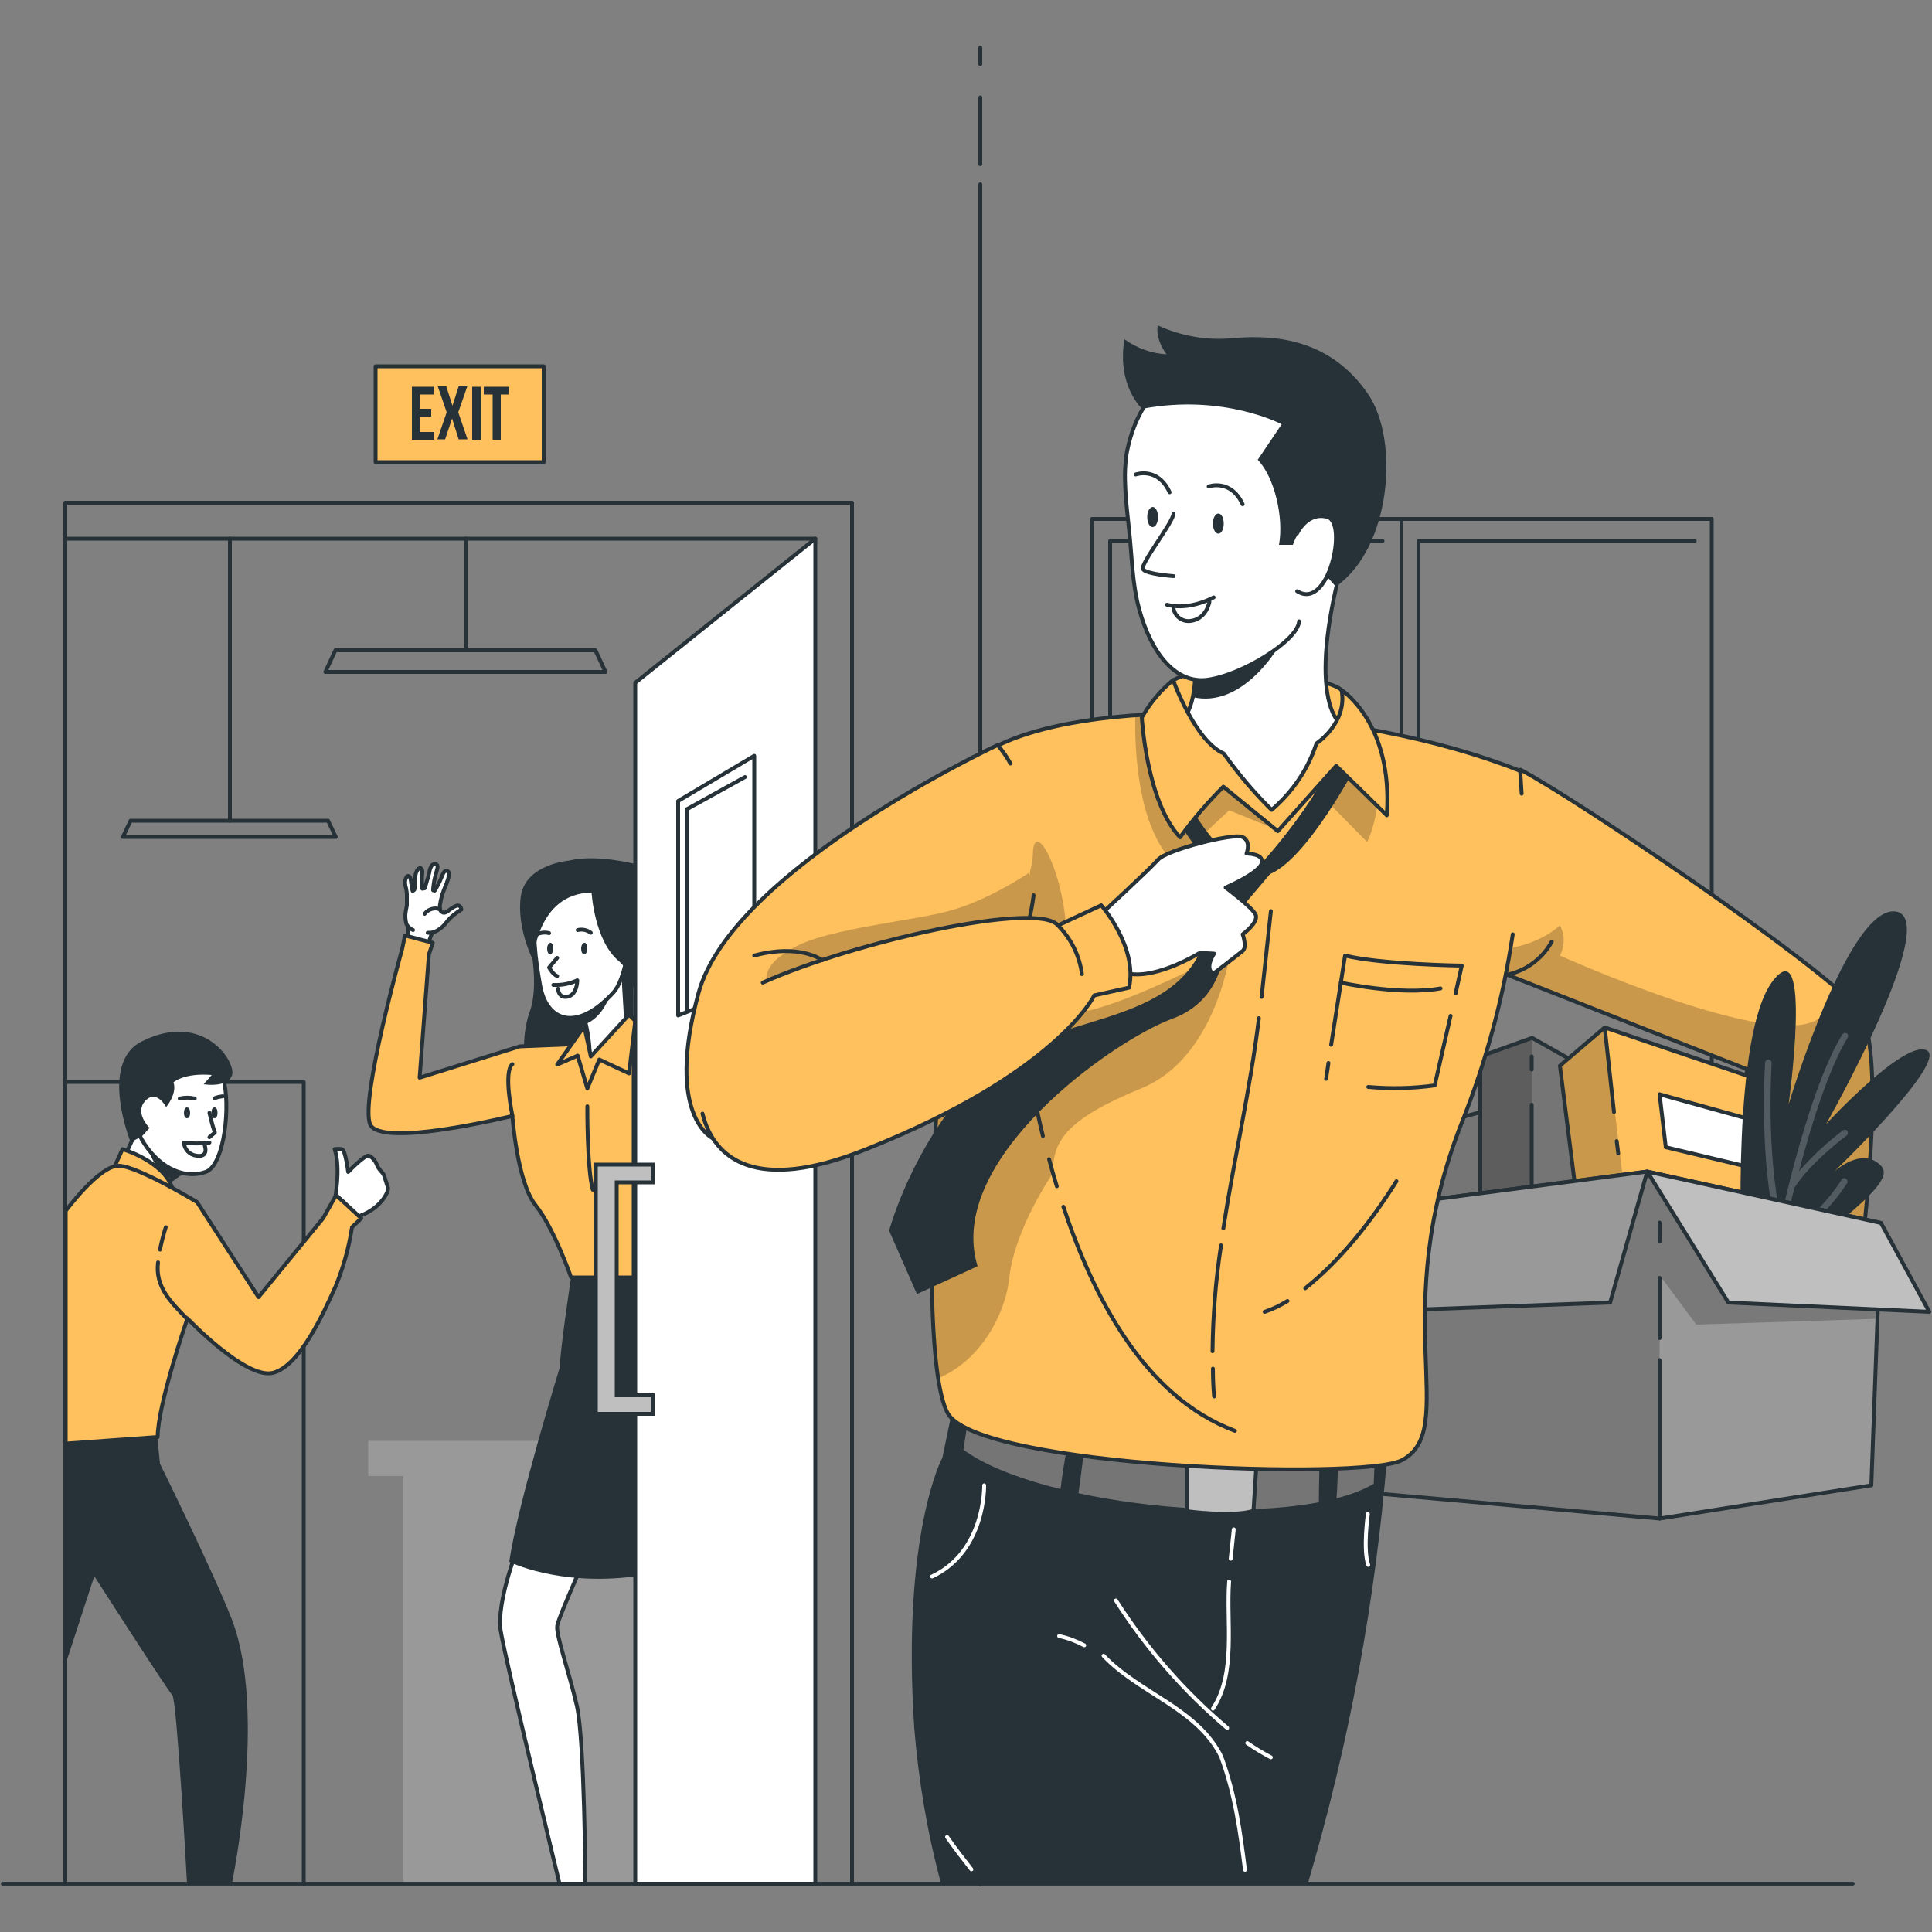 <?xml version="1.0" encoding="utf-8"?>
<!-- Generator: Adobe Illustrator 25.3.0, SVG Export Plug-In . SVG Version: 6.00 Build 0)  -->
<svg version="1.1" id="Layer_1" xmlns="http://www.w3.org/2000/svg" xmlns:xlink="http://www.w3.org/1999/xlink" x="0px" y="0px"
	 viewBox="0 0 500 500" style="enable-background:new 0 0 500 500;" xml:space="preserve">
<rect x="0" y="0" width="500" height="500" fill="#808080" stroke="none"/>
<style type="text/css">
	.st0{fill:none;stroke:#263238;stroke-linecap:round;stroke-linejoin:round;}
	.st1{fill:#999999;}
	.st2{fill:#FFFFFF;stroke:#263238;stroke-linecap:round;stroke-linejoin:round;}
	.st3{fill:#263238;}
	.st4{fill:#FFC05E;stroke:#263238;stroke-linecap:round;stroke-linejoin:round;}
	.st5{fill:#BFBFBF;stroke:#263238;stroke-miterlimit:10;}
	.st6{fill:none;stroke:#263238;stroke-width:0.979;stroke-linecap:round;stroke-linejoin:round;}
	.st7{fill:#FFC05E;}
	.st8{clip-path:url(#SVGID_2_);}
	.st9{opacity:0.3;fill-opacity:0.7;enable-background:new    ;}
	.st10{fill:#757575;stroke:#263238;stroke-linecap:round;stroke-linejoin:round;}
	.st11{fill:#757575;}
	.st12{clip-path:url(#SVGID_4_);}
	.st13{clip-path:url(#SVGID_6_);}
	.st14{opacity:0.2;fill:#FFFFFF;enable-background:new    ;}
	.st15{clip-path:url(#SVGID_8_);}
	.st16{fill:#BFBFBF;stroke:#263238;stroke-linecap:round;stroke-linejoin:round;}
	.st17{fill:#999999;stroke:#263238;stroke-linecap:round;stroke-linejoin:round;}
	.st18{clip-path:url(#SVGID_10_);}
	.st19{clip-path:url(#SVGID_12_);}
	.st20{fill:none;stroke:#FFFFFF;stroke-linecap:round;stroke-linejoin:round;}
</style>
<g>
	<g id="freepik--Door--inject-137">
		<polyline class="st0" points="16.9,280 78.6,280 78.6,487.5 		"/>
		<polygon class="st1" points="164.4,372.9 95.3,372.9 95.3,382 104.4,382 104.4,487.7 164.4,487.7 		"/>
		<path class="st2" d="M86.6,310.8c0,0,1.7-8.4,0-13.4c0.6-0.1,1.3-0.1,1.9,0c0.9,0.2,1.6,5.9,1.6,5.9s4.4-4.6,5.4-4.2
			c1,0.5,1.7,1.4,2.1,2.5c0.2,0.7,1.2,1.7,1.6,2.2c0.3,0.5,0.8,2.5,1.2,3.5s-2.2,6.2-8.7,7.8L86.6,310.8z"/>
		<path class="st2" d="M50.9,301.7c-1.1,0.2-2.2,0.6-3.1,1.3c-1.1,0.6-2.3,1.5-3.4,2.3c-2.7,1.9-5.2,3.9-5.2,3.9l-7.5-8.7l3.6-7.8
			C35.4,292.7,52.7,302.1,50.9,301.7z"/>
		<path class="st3" d="M47.9,303c-1.1,0.6-2.3,1.5-3.4,2.3c-3.5-2-5.9-5.6-6.4-9.6C38,295.7,44,299.7,47.9,303z"/>
		<path class="st4" d="M29.7,301.8l2-4.4c0,0,10.6,3.1,12.9,10.1l-9.2,3.3L29.7,301.8z"/>
		<path class="st2" d="M37.4,272.4c4.3-6,18.2-0.5,20.3,6.4c2.1,7,0.4,22.9-4.5,24.5C40.6,307.6,27,286.8,37.4,272.4z"/>
		<path class="st3" d="M44.9,280.1c0,0,2.7-2.5,9.9-1.9l-2.1,2.4c0,0,6,1,7.3-2.2c1.4-3.2-7.1-17-23.3-8.9
			c-11.2,5.6-2.9,26.1-2.9,26.1l2.9-1.5l2-2.2c0,0-4-3.9-1.1-7c2.9-3.1,5.4,1.6,5.4,1.6S45.9,283.1,44.9,280.1z"/>
		<path class="st0" d="M46.5,284.3c1.3-0.3,2.6-0.3,3.9,0"/>
		<path class="st0" d="M55.6,284.2c0.7-0.3,1.4-0.4,2.1-0.5"/>
		<path class="st3" d="M49.2,288c0,0.8-0.3,1.4-0.8,1.4s-0.8-0.6-0.8-1.4c0-0.8,0.3-1.4,0.8-1.4S49.2,287.2,49.2,288z"/>
		<path class="st3" d="M56.3,288c0,0.8-0.3,1.4-0.8,1.4s-0.8-0.6-0.8-1.4c0-0.8,0.3-1.4,0.8-1.4S56.3,287.2,56.3,288z"/>
		<path class="st2" d="M54.2,288c0.4,1.7,0.8,3.4,1.4,5.1l-1.4,1.2"/>
		<path class="st2" d="M54.2,295.7c-2.2,0.3-4.4,0.3-6.6,0c0.1,1.8,1.5,3.2,3.3,3.4c3.2,0.5,2.1-2.6,2.1-2.6"/>
		<path class="st4" d="M16.9,313.5c0,0,8.9-12.1,14-11.8s20.1,9.4,20.1,9.4l15.9,24.6l16.7-20.4l3.4-6l6.5,6l-2.4,2.3
			c-0.8,5.2-2.2,10.3-4.2,15.2c-3,6.7-9.3,20.8-16.3,22.5c-7.1,1.7-22.1-14.1-22.1-14.1s-7.7,22.3-7.7,30.7l-23.8,1.7V313.5z"/>
		<path class="st0" d="M41.4,323.4c0.4-2,0.9-3.9,1.5-5.8"/>
		<path class="st0" d="M48.4,341.3c-4.2-4.3-8.3-8.3-7.5-14.6"/>
		<path class="st3" d="M40.7,372l0.7,6.8c0,0,13.9,28.2,18.6,40.3c9.3,24.1,0,68.4,0,68.4H48.4c0,0-2.6-47.5-3.8-48.8
			c-1.3-1.3-20.2-30.8-20.2-30.8l-7.5,23v-57.3L40.7,372z"/>
		<path class="st2" d="M134.6,398.9c0,0-6.3,15.4-5,23.3c1.3,7.9,15.2,65.3,15.2,65.3h6.7c0,0-0.2-37-2.2-46
			c-2.1-9-5.4-18.3-5.1-20.7s9.2-22,9.2-22L134.6,398.9z"/>
		<path class="st2" d="M112,241.3c0,0-2.1,2.1-3.4,20.5l-6.9-2.3c0,0,4.2-14.7,4-20.9"/>
		<path class="st2" d="M110.7,241.4c1.1,0.1,2.2-0.3,3.1-1c0.6-0.4,1.1-0.9,1.5-1.4c0.4-0.5,0.8-1,1.2-1.4c0.3-0.3,0.6-0.5,0.9-0.8
			c0.6-0.5,1.3-1,2-1.4c0,0-0.1-1.3-1.2-1c-0.3,0.1-0.6,0.2-0.9,0.4c-0.5,0.3-1,0.7-1.4,1c-0.2,0.2-0.5,0.3-0.8,0.4
			c-0.1,0-0.2,0-0.3,0l0,0h-0.1c-0.2-0.1-0.4-0.2-0.6-0.4c-0.1-0.1-0.1-0.2-0.2-0.3v-0.1c0-0.1,0-0.1,0-0.2c-0.1-0.4-0.1-0.8,0-1.2
			l0,0c0.1-0.6,0.2-1.2,0.4-1.9l0,0c0-0.2,0.1-0.5,0.2-0.7c0.2-0.6,0.4-1.1,0.6-1.6c0.2-0.4,0.3-0.8,0.5-1.2
			c0.1-0.5,0.3-0.8,0.4-1.2c0.3-1.1,0.3-2-0.4-2c-0.7,0-0.8,0.4-1.2,1.3c-0.1,0.3-0.3,0.7-0.5,1.2c-0.4,0.8-0.8,1.6-1.2,2.3l0,0
			l-0.2,0.3l-0.4-0.1c0,0.1,0-0.1,0-0.4l0,0c0.1-0.9,0.2-1.8,0.4-2.6c0.1-0.4,0.2-0.8,0.3-1.2c0.1-0.4,0.2-0.7,0.3-1.1
			c0.6-1.8-0.8-1.6-1.3-1.2c-0.4,0.6-0.6,1.2-0.7,1.9c-0.1,0.4-0.2,0.8-0.3,1.2c0,0.2-0.1,0.4-0.2,0.6c-0.2,0.8-0.5,1.6-0.6,2.1
			l-0.1,0.2l-0.6,0.1v-0.3l0,0c-0.1-0.8-0.1-1.7-0.1-2.5c0-0.6,0.1-1,0.1-1.3c0-0.6,0-1-0.4-1.2c-0.4-0.2-0.9,0.3-1.2,1.1
			c-0.2,0.6-0.3,1.3-0.3,2l0,0c0,0.1,0,0.2,0,0.3c0,0.6,0,1.2-0.1,1.8c0,0.1,0,0.2-0.1,0.4l-0.4,0.3c-0.1-0.2-0.1-0.3-0.1-0.5l0,0
			c-0.1-0.5-0.2-1.1-0.3-1.6l0,0c0-0.4-0.1-0.8-0.2-1.2c-0.1-0.3-0.2-0.5-0.5-0.6c-0.3-0.1-0.7,0.4-0.8,1.1c-0.1,0.4-0.1,0.8,0,1.2
			c0,0.3,0.1,0.6,0.2,0.9c0.1,0.6,0.2,1.1,0.2,1.7c0,0.2,0,0.5,0,0.7c0,0.8,0,1.6,0,1.9v0.1c-0.1,0.6-0.2,1.1-0.3,1.6
			c-0.2,1.1-0.1,2.2,0.2,3.3c0.4,0.7,1,1.2,1.7,1.5"/>
		<path class="st0" d="M113.8,235.3c-1.4-0.5-3,0-3.9,1.2"/>
		<path class="st3" d="M137.1,244c0,0,2.5,11,0,17.8c-2.5,6.7-3.6,24.5,11.2,29.3s15.8,2.6,15.8,2.6l-0.3-48.6l-18.8-11.3L137.1,244
			z"/>
		<path class="st4" d="M149.3,270.2l-14.8,0.6l-25.9,8.1L111,247l1-3l-7.2-1.9l-0.7,3.4c0,0-11,39.3-8.3,45.5
			c2.8,6.2,36.8-2.2,36.8-2.2s1.2,17.1,6,23.1c4.8,6,9.2,18.7,9.2,18.7H164v-63.2L149.3,270.2z"/>
		<path class="st2" d="M162.3,268.7c0,0-9.8,8.3-9.7,5.5c0.1-3.1-0.3-6.2-1-9.2c-0.4-1.6-0.9-3.2-1.6-4.7c-0.3-0.7-0.5-1.1-0.5-1.1
			l11.3-15.9L162.3,268.7z"/>
		<polygon class="st4" points="162.8,262.6 152.9,273.4 151.2,265.6 144.2,275.5 149.5,273.2 152,281.7 155.1,274.2 162.8,277.8 
			164.4,264.2 		"/>
		<path class="st3" d="M147.8,330.5c0,0-2.9,19-2.9,23.3c0,0-11.1,36-13.1,50.4c0,0,12.5,6.3,32.3,3.8v-77.5H147.8z"/>
		<path class="st0" d="M132.6,288.7c0,0-2.4-11.3,0-13.3"/>
		<path class="st0" d="M152,286.3c0,0-0.1,16,1.4,21.6"/>
		<path class="st3" d="M158.6,254.9c0,0-1.3,7.7-7,10.1c-0.4-1.6-0.9-3.2-1.6-4.7C153.8,257.5,158.6,254.9,158.6,254.9z"/>
		<path class="st2" d="M152.6,224.7c-17-0.8-15.2,17.1-12.8,30.4c1.7,9.3,9.5,12.1,19,1.7C163.5,251.6,166.8,225.4,152.6,224.7z"/>
		<path class="st3" d="M153.1,231c0,0,0.7,12.3,6.9,17.6c6.2,5.3,4,15.7,4,15.7l0.4-40.7c0,0-10.1-2.6-17-0.9c0,0-11.4,0.9-12.6,9.2
			c-1.2,8.3,3.2,16.7,3.2,16.7S138.8,231.2,153.1,231z"/>
		<path class="st3" d="M152,245.5c0,0.8-0.4,1.5-0.8,1.5c-0.5,0-0.8-0.7-0.8-1.5s0.4-1.5,0.8-1.5C151.7,243.9,152,244.6,152,245.5z"
			/>
		<path class="st3" d="M143.2,245.5c0,0.8-0.4,1.5-0.8,1.5c-0.5,0-0.8-0.7-0.8-1.5s0.4-1.5,0.8-1.5
			C142.8,243.9,143.2,244.6,143.2,245.5z"/>
		<path class="st0" d="M149.5,240.7c1.2-0.3,2.5,0,3.4,0.7"/>
		<path class="st0" d="M142.1,241.5c-1.5-0.4-3.1,0-4.3,1.1"/>
		<path class="st0" d="M144.2,247.9l-2.1,2.5c0,0,1,1.8,2.1,2.2"/>
		<path class="st0" d="M143.2,254.9c2.1,0.1,4.3-0.3,6.2-1.2c0,0,0,4.3-3.1,4.3c-1.8,0-1.9-2.1-1.9-2.1"/>
		<line class="st0" x1="120.6" y1="139.4" x2="120.6" y2="168.3"/>
		<polygon class="st0" points="156.7,173.9 84.2,173.9 86.8,168.3 154.1,168.3 		"/>
		<line class="st0" x1="59.5" y1="139.4" x2="59.5" y2="212.4"/>
		<polygon class="st0" points="86.9,216.6 31.8,216.6 33.8,212.4 84.9,212.4 		"/>
		<polyline class="st0" points="220.5,487.5 220.5,130.1 16.9,130.1 16.9,487.5 		"/>
		<polyline class="st2" points="211,139.4 164.4,176.7 164.4,487.5 211,487.5 		"/>
		<polygon class="st5" points="168.9,365.9 154.2,365.9 154.2,301.4 168.9,301.4 168.9,306 159.6,306 159.6,361.1 168.9,361.1 		"/>
		<polyline class="st0" points="211,487.5 211,139.4 16.9,139.4 16.9,487.5 		"/>
		<rect x="97.2" y="94.8" class="st4" width="43.5" height="24.8"/>
		<polygon class="st2" points="175.5,207.3 175.5,262.8 195.2,254.9 195.2,195.6 		"/>
		<polyline class="st2" points="177.8,261.8 177.8,209.4 192.8,201.1 		"/>
		<path class="st3" d="M108.7,105.8h2.9v2h-2.9v4h3.7v2h-5.8v-13.7h5.8v2h-3.7V105.8z"/>
		<path class="st3" d="M120.9,100.1l-2.3,6.6l2.4,7h-2.3l-1.7-5.4l0,0l-1.8,5.4h-2l2.4-7l-2.3-6.7h2.2l1.6,5l0,0l1.6-5H120.9z"/>
		<path class="st3" d="M122.2,100.1h2.2v13.7h-2.2V100.1z"/>
		<path class="st3" d="M125.2,100.1h6.6v2h-2.2v11.7h-2.1v-11.7h-2.3V100.1z"/>
	</g>
	<g id="freepik--Window--inject-137">
		<line class="st0" x1="253.7" y1="47.7" x2="253.7" y2="487.7"/>
		<line class="st0" x1="253.7" y1="25.2" x2="253.7" y2="42.5"/>
		<line class="st0" x1="253.7" y1="12.3" x2="253.7" y2="16.6"/>
		<rect x="282.6" y="134.3" class="st0" width="160.4" height="241.3"/>
		<line class="st0" x1="362.7" y1="134.3" x2="362.7" y2="375.6"/>
		<polyline class="st0" points="438.6,140 367.1,140 367.1,368.9 		"/>
		<polyline class="st0" points="357.8,140 287.3,140 287.3,368.9 		"/>
	</g>
	<g id="freepik--Floor--inject-137">
		<line class="st6" x1="0.7" y1="487.5" x2="479.5" y2="487.5"/>
	</g>
	<g id="freepik--Character--inject-137">
		<path class="st7" d="M393.5,199.2c15.4,8.2,75.2,48.8,87,61.4c11.8,12.7-5.7,111.8-5.7,111.8h-29.7l7-95.7l-67.3-26.5L393.5,199.2
			z"/>
		<g>
			<defs>
				<path id="SVGID_1_" d="M393.5,199.2c15.4,8.2,75.2,48.8,87,61.4c11.8,12.7-5.7,111.8-5.7,111.8h-29.7l7-95.7l-67.3-26.5
					L393.5,199.2z"/>
			</defs>
			<clipPath id="SVGID_2_">
				<use xlink:href="#SVGID_1_"  style="overflow:visible;"/>
			</clipPath>
			<g class="st8">
				<path class="st9" d="M476.2,364.7c-13.4-0.2-24.1-0.3-24.1-0.3l-6.3-0.2l6.3-87.4l-64.8-25.5l-0.4-5.5c0,0,9.8-0.1,16.8-6.3
					c1.3,2.4,1.3,5.3,0,7.8c0,0,55.6,25.1,67.1,16.2c2.4-1.8,4.2-4.3,5.2-7.1c1.6,1.4,3.1,2.8,4.6,4.3
					C490.4,271.2,480,341.1,476.2,364.7z"/>
			</g>
		</g>
		<path class="st0" d="M393.5,199.2c15.4,8.2,75.2,48.8,87,61.4c11.8,12.7-5.7,111.8-5.7,111.8h-29.7l7-95.7l-67.3-26.5L393.5,199.2
			z"/>
		<polygon class="st10" points="373.9,330.7 365.9,292.5 390.2,285.9 403.7,319.8 		"/>
		<polygon class="st11" points="383.1,333.4 383.1,273.4 396.5,268.6 431.4,288.3 433.6,342.8 		"/>
		<g>
			<defs>
				<polygon id="SVGID_3_" points="383.1,333.4 383.1,273.4 396.5,268.6 431.4,288.3 433.6,342.8 				"/>
			</defs>
			<clipPath id="SVGID_4_">
				<use xlink:href="#SVGID_3_"  style="overflow:visible;"/>
			</clipPath>
			<g class="st12">
				<polygon class="st9" points="383.1,273.4 396.5,268.6 396.4,324 383.1,324 				"/>
			</g>
		</g>
		<polygon class="st0" points="383.1,333.4 383.1,273.4 396.5,268.6 431.4,288.3 433.6,342.8 		"/>
		<polygon class="st7" points="410.3,328.1 403.7,275.8 415.3,265.9 457.5,280.2 463.5,333.4 		"/>
		<g>
			<defs>
				<polygon id="SVGID_5_" points="410.3,328.1 403.7,275.8 415.3,265.9 457.5,280.2 463.5,333.4 				"/>
			</defs>
			<clipPath id="SVGID_6_">
				<use xlink:href="#SVGID_5_"  style="overflow:visible;"/>
			</clipPath>
			<g class="st13">
				<polygon class="st9" points="403.7,275.8 408.3,313.7 420.4,308.3 415.3,265.9 				"/>
			</g>
		</g>
		<polygon class="st0" points="410.3,328.1 403.7,275.8 415.3,265.9 457.5,280.2 463.5,333.4 		"/>
		<line class="st0" x1="418.4" y1="295.3" x2="418.8" y2="298.5"/>
		<line class="st0" x1="415.3" y1="265.9" x2="417.7" y2="287.8"/>
		<line class="st0" x1="396.4" y1="285.9" x2="396.4" y2="307.1"/>
		<line class="st0" x1="396.4" y1="273.4" x2="396.4" y2="276.8"/>
		<polygon class="st2" points="456.2,290.6 429.5,283.2 431.1,296.9 457.5,303.2 		"/>
		<path class="st3" d="M450.7,324.4c0,0-2.5-56.5,8-70.4s4.2,31.8,4.2,31.8s15.5-51.6,27.7-49.9c12.2,1.7-18,55-18,55
			s20.1-21.8,26-19.1c5.9,2.7-24,31.5-24,31.5s7.3-6.9,12.3-1.5c5,5.5-21.8,19.7-23.1,29L450.7,324.4z"/>
		<path class="st14" d="M477.7,305c-0.4-0.2-0.9-0.1-1.1,0.3c0,0,0,0,0,0c-3.8,6-9,11-15.1,14.5c0.5-2.3,1.5-6.9,2.9-12.4
			c3.9-6.3,13.4-13.5,13.5-13.5c0.4-0.3,0.4-0.8,0.2-1.2c-0.3-0.4-0.8-0.4-1.1-0.2c0,0,0,0,0,0c-4.1,3.1-8,6.7-11.4,10.6
			c3.1-11.8,7.6-26.4,12.6-34.6c0.2-0.4,0.1-0.9-0.3-1.1c-0.4-0.2-0.8-0.1-1.1,0.3c-7.3,11.9-13.4,36.4-15.9,47.5
			c-3.9-17.1-2.4-39.9-2.4-40.1c0-0.5-0.3-0.8-0.8-0.9c0,0,0,0,0,0c-0.5,0-0.8,0.3-0.9,0.8c0,0,0,0,0,0c0,0.3-1.7,26.2,3.2,43.8
			c-0.3,1.2-0.4,2.1-0.5,2.3c-0.1,0.3,0.1,0.6,0.3,0.8c0.1,0.1,0.3,0.2,0.5,0.2c0.1,0,0.2,0,0.4-0.1c10.9-5.1,17.1-15.5,17.4-15.9
			C478.2,305.7,478.1,305.3,477.7,305z"/>
		<polygon class="st1" points="358.7,312 426.3,303.2 486.8,316.5 484.3,384.4 429.5,393 354,386.3 		"/>
		<g>
			<defs>
				<polygon id="SVGID_7_" points="358.7,312 426.3,303.2 486.8,316.5 484.3,384.4 429.5,393 354,386.3 				"/>
			</defs>
			<clipPath id="SVGID_8_">
				<use xlink:href="#SVGID_7_"  style="overflow:visible;"/>
			</clipPath>
			<g class="st15">
				<polygon class="st9" points="486.8,316.5 485.9,341.3 439,342.8 429.5,330 429.5,393 354,386.3 358.7,312 426.3,303.2 				"/>
			</g>
		</g>
		<polygon class="st0" points="358.7,312 426.3,303.2 486.8,316.5 484.3,384.4 429.5,393 354,386.3 		"/>
		<polygon class="st16" points="426.3,303.2 447.3,337.1 499.3,339.5 486.8,316.5 		"/>
		<polygon class="st17" points="426.3,303.2 416.7,337.1 350.8,339.5 358.7,312 		"/>
		<line class="st0" x1="429.5" y1="321.3" x2="429.5" y2="316.4"/>
		<line class="st0" x1="429.5" y1="346.3" x2="429.5" y2="330.7"/>
		<line class="st0" x1="429.5" y1="393" x2="429.5" y2="352"/>
		<path class="st3" d="M243.6,487.7h94.8c10.7-36.2,17.6-73.4,20.6-111l-111.8-15.4l-3.3,15.9c0,0-10.6,19.5-7.3,69.9
			C237.7,460.8,240,474.4,243.6,487.7z"/>
		<path class="st10" d="M248.8,375.4c19.9,15.1,85.8,21.8,107.2,8.9l0.6-14l-105.9-7.5L248.8,375.4z"/>
		<path class="st5" d="M307.1,377v14.1c0,0,12,1.6,17.3-0.1l0.9-14L307.1,377z"/>
		<path class="st3" d="M280.7,373.8c0,0-1.1,10-1.9,14.4h-4.7c0,0,1.3-11.4,2.4-14.4H280.7z"/>
		<path class="st3" d="M341.3,391.9c0,0,0-10.1,0.3-14.5l4.7-0.5c0,0-0.1,11.4-0.9,14.6L341.3,391.9z"/>
		<path class="st4" d="M303.7,176c8.7-5.1,39.5-1.2,43.5,2.6c4.1,3.9-11.5,55.7-11.5,55.7l-25.6,3.4L303.7,176z"/>
		<path class="st7" d="M391.5,241.8c-2.5,16.6-6.9,32.9-13.1,48.5c-19.7,49.8-0.4,79.6-15.6,87.6c-10.1,5.3-109.6,1.9-117.5-12.1
			c-10.6-18.9,0.9-167,12.8-172.8c26.8-13.2,92.1-10.7,135.3,6.5c0,0,0.2,2.1,0.4,5.9"/>
		<g>
			<defs>
				<path id="SVGID_9_" d="M391.5,241.8c-2.5,16.6-6.9,32.9-13.1,48.5c-19.7,49.8-0.4,79.6-15.6,87.6
					c-10.1,5.3-109.6,1.9-117.5-12.1c-10.6-18.9,0.9-167,12.8-172.8c26.8-13.2,92.1-10.7,135.3,6.5c0,0,0.2,2.1,0.4,5.9"/>
			</defs>
			<clipPath id="SVGID_10_">
				<use xlink:href="#SVGID_9_"  style="overflow:visible;"/>
			</clipPath>
			<g class="st18">
				<path class="st9" d="M318.5,245.8c0,0-3.5,27.8-23,35.8c-19.5,8-23.1,13.7-23,22c0,0-9.9,14.3-11.3,27.1
					c-0.9,8.9-7.1,21.3-18.4,26c-3.1-19.6-1.7-62.3,1.9-99.2l4.1-2.9c0,0,16.2-18.5,18.3-31.5c0.1-0.7,0.2-1.4,0.2-2.1
					c0.4-13.1,14.2,17.4,6.2,35.3C265.5,274.3,318.5,245.8,318.5,245.8z"/>
				<path class="st9" d="M353.8,217.9l-13-13.2l-9.9,10.2l-12.8-5.2l-14.4,13.5c-9.1-9.1-10.1-28.3-9.9-38.4
					c20.5-1.3,41.1,0,61.4,3.7l0,0C359.7,207,353.8,217.9,353.8,217.9z"/>
			</g>
		</g>
		<path class="st0" d="M391.5,241.8c-2.5,16.6-6.9,32.9-13.1,48.5c-19.7,49.8-0.4,79.6-15.6,87.6c-10.1,5.3-109.6,1.9-117.5-12.1
			c-10.6-18.9,0.9-167,12.8-172.8c26.8-13.2,92.1-10.7,135.3,6.5c0,0,0.2,2.1,0.4,5.9"/>
		<path class="st2" d="M348.3,188.5c0,0-14.8,23.5-17.5,23.5c-3.6,0-27.1-22.6-27.1-22.6c2.6-2.4,4.3-5.6,5-9c0.8-4,0.8-8.1,0-12.1
			c-0.2-1.1-0.4-1.8-0.4-1.8l-4.6-50.5l50.4,8.9C340.3,162,340.7,184.2,348.3,188.5z"/>
		<path class="st3" d="M299.7,186.5c0,0,3.8,20.6,17,33.7l9.7,3.3c0,0,17.4-18.8,21.8-34.9l5.7,4.1c0,0-14.3,28.9-25.2,33.5
			l-11.7,13.8c0,0,2.2,17.8-13.5,23.6c-15.8,5.8-59,36.6-50.5,64.1l-15.7,7.2l-7.2-16.4c0,0,5.9-22.3,23-39.9
			c17-17.6,53.7-10.9,59.6-38.5v-16.7C312.7,223.2,290.2,197.1,299.7,186.5z"/>
		<path class="st4" d="M345.8,198.2l13.1,12.8c1.7-23.9-11.7-32.4-11.7-32.4c1.6,8.5-6.5,13.8-6.5,13.8c-2.2,6.7-6.2,12.6-11.6,17.2
			c-4.6-4.5-8.7-9.4-12.4-14.6c-7.5-3.3-13.1-19-13.1-19c-3.3,2.7-6,6-8.1,9.7c0,0,1.2,21.8,9.9,31c3.4-4.7,7.1-9,11.2-13.1
			l14.1,11.5L345.8,198.2z"/>
		<path class="st7" d="M267.5,231.7c-0.6,4.6-1.7,9.1-3.2,13.4l-79.8,49.5c0,0-12.5-5.6-3.7-37.7c8.8-32.1,77.4-64.1,77.4-64.1
			c1.2,1.5,2.4,3.1,3.3,4.8"/>
		<g>
			<defs>
				<path id="SVGID_11_" d="M267.5,231.7c-0.6,4.6-1.7,9.1-3.2,13.4l-79.8,49.5c0,0-12.5-5.6-3.7-37.7c8.8-32.1,77.4-64.1,77.4-64.1
					c1.2,1.5,2.4,3.1,3.3,4.8"/>
			</defs>
			<clipPath id="SVGID_12_">
				<use xlink:href="#SVGID_11_"  style="overflow:visible;"/>
			</clipPath>
			<g class="st19">
				<path class="st9" d="M267.5,231.6c-0.6,4.6-1.7,9.1-3.2,13.5l-30,18.7c-14.3,0-29.6-1.1-33.3-4.9c-7.5-7.7,3-12.7,3-12.7
					c7-5.5,30.6-7.6,41.1-10.3c10.5-2.7,21-9.9,21-9.9l0.5,0.6L267.5,231.6z"/>
			</g>
		</g>
		<path class="st0" d="M267.5,231.7c-0.6,4.6-1.7,9.1-3.2,13.4l-79.8,49.5c0,0-12.5-5.6-3.7-37.7c8.8-32.1,77.4-64.1,77.4-64.1
			c1.2,1.5,2.4,3.1,3.3,4.8"/>
		<path class="st2" d="M284.9,236.6c0,0,12.5-11.5,14.8-14.1c2.3-2.6,19.4-6.9,21.8-5.9c2.4,1,1.1,4.3,1.1,4.3s4.8,0,3.9,2.6
			c-0.9,2.6-9.3,6.2-9.3,6.2s6.6,4.9,7.7,6.9c1.1,2-3.3,5.2-3.3,5.2s1.2,3.3,0,4.3c-1.2,1-7.6,5.9-7.6,5.9s-2.4-1,0.2-5.2l-3.7-0.2
			c0,0-10.8,6.7-18.3,5.4L284.9,236.6z"/>
		<path class="st4" d="M197.4,254.3c23.6-10.6,71.3-21.2,76.4-14.8l11.2-5.2c0,0,9.5,10.8,7.2,21.3l-9,2c0,0-9.7,20.3-59.5,40
			c-28,11.1-38.9,2.5-41.9-9.4"/>
		<path class="st0" d="M354.1,281.3c5.7,0.5,11.5,0.4,17.2-0.4l4.1-18"/>
		<line class="st0" x1="343.8" y1="275.1" x2="343.2" y2="279.2"/>
		<path class="st0" d="M376.7,257.1l1.6-7.2c0,0-21-0.3-30.2-2.6l-3.6,23.1"/>
		<path class="st0" d="M313.9,354.2c0,2.4,0.1,4.8,0.3,7.2"/>
		<path class="st0" d="M316,322.3c-1.4,9.1-2.1,18.2-2.2,27.4"/>
		<path class="st0" d="M325.8,263.5c-2.2,18.3-6.4,36.2-9.2,54.4"/>
		<path class="st0" d="M328.9,235.8c-0.8,7.4-1.6,14.8-2.4,22.2"/>
		<path class="st20" d="M280.6,425.8c-2.1-1.1-4.2-1.9-6.5-2.4"/>
		<path class="st20" d="M322.2,483.9c-1.2-9.5-2.5-19.5-6.2-29.4c-6.2-12.4-21.1-16.2-30.4-26"/>
		<path class="st20" d="M318.1,409.3c-0.8,10.4,1.9,23.7-4.2,32.9"/>
		<path class="st20" d="M319.3,395.8c-0.3,2.5-0.5,5-0.8,7.6"/>
		<path class="st20" d="M322.8,451.1c2,1.4,4,2.6,6.1,3.7"/>
		<path class="st20" d="M288.8,414.2c7.9,12.4,17.6,23.5,28.8,33"/>
		<path class="st20" d="M254.7,384.4c0,0,0.4,17.1-13.5,23.6"/>
		<path class="st20" d="M354,391.8c0,0-1.3,9.2,0.1,13.2"/>
		<path class="st20" d="M245.1,475.4c2,2.9,4.1,5.6,6.3,8.4"/>
		<path class="st0" d="M347,254.3c0,0,15.3,3.4,25.8,1.5"/>
		<path class="st0" d="M212.8,248.5c0,0-5.8-4.4-17.6-1.2"/>
		<path class="st0" d="M273.8,239.5c3.4,3.4,5.6,7.9,6.2,12.6"/>
		<path class="st0" d="M401.6,243.7c-2.5,4.5-6.9,7.7-11.9,8.6"/>
		<path class="st0" d="M333.2,336.7c-1.8,1.1-3.8,2.1-5.9,2.8"/>
		<path class="st0" d="M361.4,305.7c-6.4,10.2-14.2,20.2-23.6,27.7"/>
		<path class="st0" d="M275.2,312.3c7.5,22.6,20.6,49.1,44.4,58"/>
		<path class="st0" d="M271.5,300c0.6,2.3,1.3,4.7,2,7"/>
		<path class="st0" d="M267.3,281.7c0.7,4.1,1.6,8.2,2.6,12.3"/>
		<path class="st3" d="M330.7,167.6c0,0-9.2,15.9-22.1,12.8c0.8-4,0.8-8.1,0-12.1c0.8-0.4,1.3-0.6,1.3-0.6L330.7,167.6z"/>
		<path class="st2" d="M348.6,145.5c0,0,5.7-6.7,5.5-19.1c-0.2-20.1-8.9-38.9-38.7-33.8c-12.5,2.1-21,10.7-23.7,24.1
			c-1.2,6.2-0.2,13.6,0.5,20.4c0.8,7.5,0.8,13.8,2.6,20.5c3.2,11.7,9.6,19.5,17.8,18.3c8.8-1.2,23.3-10.1,23.6-15.1"/>
		<path class="st0" d="M312.8,125.9c0,0,5.7-2.1,8.8,4.6"/>
		<path class="st0" d="M293.9,122.8c0,0,5.7-2.1,8.8,4.6"/>
		<path class="st3" d="M313.9,135.5c0,1.4,0.6,2.6,1.4,2.6s1.4-1.1,1.4-2.6s-0.6-2.6-1.4-2.6S313.9,134.1,313.9,135.5z"/>
		<path class="st3" d="M296.9,133.8c0,1.4,0.6,2.6,1.4,2.6c0.8,0,1.4-1.2,1.4-2.6s-0.6-2.6-1.4-2.6
			C297.5,131.3,296.9,132.4,296.9,133.8z"/>
		<path class="st0" d="M314.1,154.6c0,0-6.2,3.5-12.1,1.9"/>
		<path class="st0" d="M313,155.7c0,0-0.7,4.5-4.9,5c-2.1,0.3-4.1-1.2-4.4-3.3c0-0.1,0-0.3,0-0.4"/>
		<path class="st2" d="M303.7,132.9c0,2.2-8.7,13.1-7.9,14.4c0.8,1.3,7.9,1.8,7.9,1.8"/>
		<path class="st3" d="M334.6,141H331c1.3-7.1-1.2-17.6-5.5-22l6.2-9.2c0,0-15.1-8-36.1-4c0,0-6.6-5.8-4.6-18
			c3.2,2.3,7,3.7,10.9,3.9c0,0-2.9-3.6-2.3-7.5c6.1,2.8,12.9,4,19.6,3.3c11.8-1,25.3,0.7,34.8,14.4c8.3,12,6,40-8.3,49.9l-2.4-2.7
			c0,0,4.6-17.5-2.3-15.2C336.2,135.5,334.6,141,334.6,141z"/>
		<path class="st2" d="M335.7,138c0,0,2.6-5.7,7.9-4.2c5.2,1.5,0.3,24.4-7.9,19.2"/>
	</g>
</g>
</svg>
